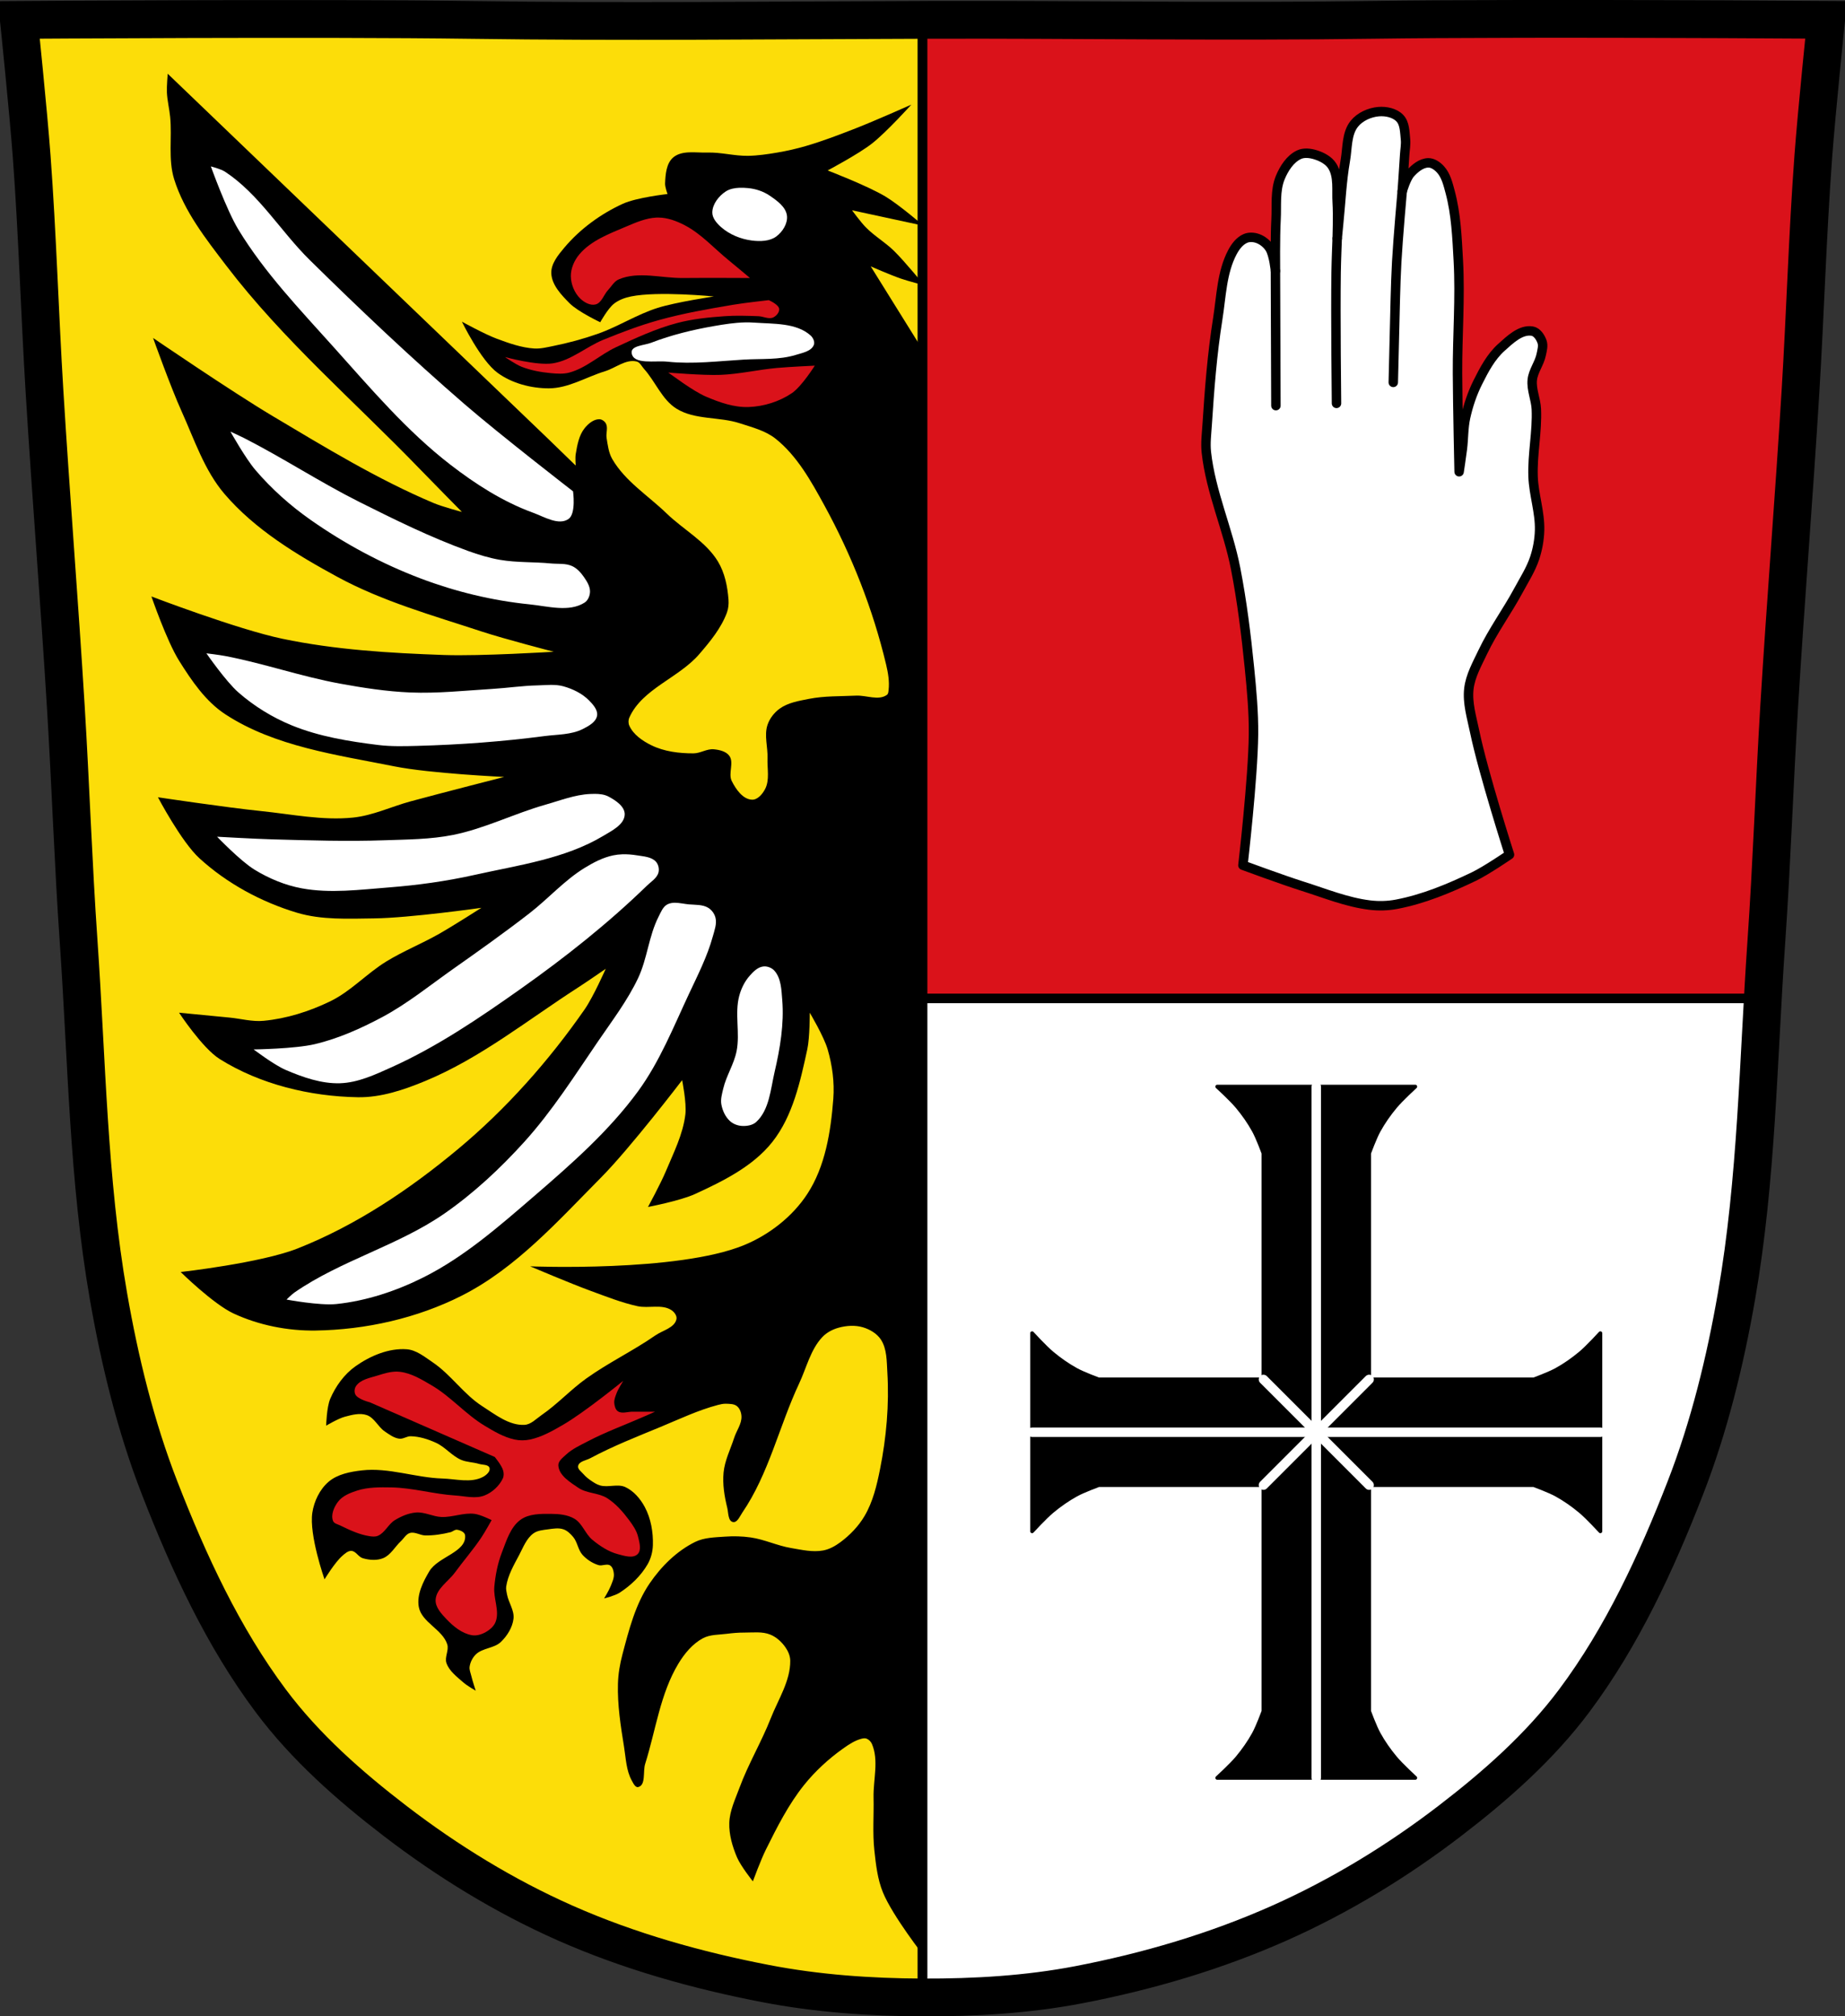 <?xml version="1.0" encoding="UTF-8" standalone="no"?><svg xmlns="http://www.w3.org/2000/svg" viewBox="0 0 977.12 1067.6"><rect x="0" y="0" width="977.12" height="1067.6" fill="#333333" stroke="none"/><g transform="translate(114.33 4.709)"><path d="m684.05 5.317c-26.17.053-51.02.198-70.798.478-79.11 1.122-156.7-.214-235.05 0-2.653.007-5.305.036-7.958.043-78.35.214-155.94 1.122-235.05 0-79.11-1.122-239.53 0-239.53 0 0 0 4.995 48.18 6.784 72.32 3.067 41.38 4.256 82.87 6.784 124.29 3.405 55.766 7.902 111.49 11.307 167.25 2.529 41.41 3.91 82.9 6.784 124.29 4.346 62.59 5.02 125.75 15.786 187.56 6.02 34.562 14.418 68.979 27.14 101.67 15.355 39.473 33.473 78.71 58.839 112.63 18.288 24.456 41.648 45.04 65.884 63.62 27.747 21.272 57.962 39.816 89.93 53.968 33.818 14.97 69.917 25.08 106.24 32.09 27.334 5.278 55.35 7.255 83.19 7.349 27.662.094 55.55-1.52 82.71-6.741 36.46-7.01 72.54-17.626 106.46-32.746 31.934-14.235 62.23-32.696 89.98-53.968 24.24-18.58 47.595-39.17 65.884-63.62 25.365-33.919 43.484-73.16 58.839-112.63 12.718-32.695 21.12-67.16 27.14-101.72 10.762-61.814 11.44-124.97 15.786-187.56 2.874-41.39 4.256-82.87 6.784-124.29 3.405-55.766 7.902-111.44 11.307-167.21 2.529-41.41 3.717-82.909 6.784-124.29 1.79-24.14 6.784-72.32 6.784-72.32 0 0-90.24-.636-168.73-.478" fill="#fcdd09"/><g stroke="#000"><g stroke-width="5"><path d="m374.22 523.91v528.97c.041 0 .084 0 .125 0 27.662.094 55.55-1.498 82.72-6.719 36.46-7.01 72.52-17.63 106.44-32.75 31.934-14.235 62.22-32.697 89.97-53.969 24.24-18.58 47.618-39.17 65.906-63.62 25.365-33.919 43.489-73.15 58.844-112.62 12.718-32.695 21.11-67.16 27.12-101.72 8.989-51.632 10.974-104.2 13.906-156.59.014-.291.017-.584.031-.875-.002-.035.002-.059 0-.094h-445.06z" fill="#fff"/><path d="m713.84 5.281c-9.98-.002-19.969.012-29.781.031-26.17.053-51.04.188-70.813.469-79.11 1.122-156.68-.214-235.03 0-1.332.004-2.668.022-4 .031v518.09h445.06c.563-10.01 1.15-20.01 1.844-30 2.874-41.39 4.253-82.87 6.781-124.28 3.405-55.766 7.908-111.45 11.313-167.22 2.529-41.41 3.714-82.903 6.781-124.28 1.79-24.14 6.781-72.34 6.781-72.34 0 0-69.08-.484-138.94-.5z" fill="#da121a"/></g><g fill="none"><path d="m684.05 5.317c-26.17.053-51.02.198-70.798.478-79.11 1.122-156.7-.214-235.05 0-2.653.007-5.305.036-7.958.043-78.35.214-155.94 1.122-235.05 0-79.11-1.122-239.53 0-239.53 0 0 0 4.995 48.18 6.784 72.32 3.067 41.38 4.256 82.87 6.784 124.29 3.405 55.766 7.902 111.49 11.307 167.25 2.529 41.41 3.91 82.9 6.784 124.29 4.346 62.59 5.02 125.75 15.786 187.56 6.02 34.562 14.418 68.979 27.14 101.67 15.355 39.473 33.473 78.71 58.839 112.63 18.288 24.456 41.648 45.04 65.884 63.62 27.747 21.272 57.962 39.816 89.93 53.968 33.818 14.97 69.917 25.08 106.24 32.09 27.334 5.278 55.35 7.255 83.19 7.349 27.662.094 55.55-1.52 82.71-6.741 36.46-7.01 72.54-17.626 106.46-32.746 31.934-14.235 62.23-32.696 89.98-53.968 24.24-18.58 47.595-39.17 65.884-63.62 25.365-33.919 43.484-73.16 58.839-112.63 12.718-32.695 21.12-67.16 27.14-101.72 10.762-61.814 11.44-124.97 15.786-187.56 2.874-41.39 4.256-82.87 6.784-124.29 3.405-55.766 7.902-111.44 11.307-167.21 2.529-41.41 3.717-82.909 6.784-124.29 1.79-24.14 6.784-72.32 6.784-72.32 0 0-90.24-.636-168.73-.478z" stroke-width="20"/><g stroke-width="5"><path d="m374.22 5.133v1055.26"/><path d="m373.55 523.92h447.53"/></g></g><path d="m530.33 570.62c0 0 7.403 6.763 10.594 10.594 3.312 3.976 6.317 8.248 8.813 12.781 2.079 3.776 5.063 11.875 5.063 11.875v119.78h-31.31-55.969c0 0-8.099-2.984-11.875-5.063-4.533-2.495-8.806-5.501-12.781-8.813-3.83-3.191-10.594-10.594-10.594-10.594v48.25 8.375 48.25c0 0 6.763-7.372 10.594-10.563 3.976-3.312 8.248-6.317 12.781-8.813 3.776-2.079 11.875-5.063 11.875-5.063h55.969 31.31v119.75c0 0-2.984 8.099-5.063 11.875-2.495 4.533-5.501 8.806-8.813 12.781-3.191 3.83-10.594 10.594-10.594 10.594h48.25 8.375 48.25c0 0-7.372-6.763-10.563-10.594-3.312-3.976-6.317-8.248-8.813-12.781-2.079-3.776-5.063-11.875-5.063-11.875v-119.75h31.25 55.969c0 0 8.099 2.984 11.875 5.063 4.533 2.495 8.806 5.501 12.781 8.813 3.83 3.191 10.594 10.563 10.594 10.563v-48.25-8.375-48.25c0 0-6.763 7.403-10.594 10.594-3.976 3.312-8.248 6.317-12.781 8.813-3.776 2.079-11.875 5.063-11.875 5.063h-55.969-31.25v-119.78c0 0 2.984-8.099 5.063-11.875 2.495-4.533 5.501-8.806 8.813-12.781 3.191-3.83 10.563-10.594 10.563-10.594h-48.25-8.375-48.25z" stroke-linejoin="round" stroke-linecap="round" stroke-width="2"/></g><g stroke-width="5"><g fill="none" stroke="#fff" stroke-linecap="round"><path d="m554.8 725.66l55.969 55.969"/><path d="m554.8 781.62l55.969-55.969"/><path d="m582.77 570.62v366"/><path d="m432.27 753.62h300.97"/></g><g stroke="#000"><path d="m543.92 453.41c0 0 21.12 7.805 31.852 11.191 11.653 3.677 23.17 8.418 35.3 9.9 4.702.575 9.55.45 14.204-.43 14.225-2.691 27.837-8.376 40.891-14.635 6.679-3.202 18.939-11.622 18.939-11.622 0 0-13.9-43.23-18.509-65.43-1.531-7.371-3.867-14.903-3.01-22.382.783-6.857 4.359-13.13 7.317-19.369 5.401-11.384 12.962-21.621 18.939-32.713 3.044-5.649 6.595-11.125 8.609-17.217 1.554-4.703 2.449-9.683 2.583-14.635.258-9.535-3.098-18.876-3.443-28.408-.432-11.915 2.257-23.815 1.722-35.726-.234-5.209-2.68-10.308-2.152-15.496.478-4.695 3.789-8.72 4.735-13.343.461-2.253 1.201-4.72.43-6.887-.85-2.392-2.664-5.165-5.165-5.596-6.072-1.045-11.769 4.496-16.356 8.609-5.54 4.968-9.149 11.856-12.482 18.509-2.927 5.842-5.04 12.13-6.456 18.509-1.222 5.491-1.037 11.204-1.722 16.787-.494 4.03-1.722 12.05-1.722 12.05 0 0-.78-34.719-.861-52.08-.093-19.944 1.54-39.917.43-59.83-.675-12.12-1.164-24.432-4.304-36.16-1.131-4.222-2.209-8.833-5.165-12.05-1.65-1.796-4.02-3.497-6.456-3.443-3.666.08-7.02 2.868-9.469 5.596-2.317 2.579-4.304 9.469-4.304 9.469 0 0 .906-12.91 1.291-19.369.163-2.725.717-5.463.43-8.178-.406-3.842-.33-8.411-3.01-11.191-2.71-2.808-7.302-3.765-11.191-3.443-4.796.397-9.912 2.695-12.913 6.456-4.145 5.195-3.593 12.822-4.735 19.369-1.933 11.09-2.417 22.377-3.552 33.574-.262 2.581-.752 7.748-.752 7.748 0 0 .418-12.64 0-18.939-.431-6.499.865-13.843-2.583-19.369-1.916-3.073-5.573-4.977-9.04-6.03-2.746-.832-6.01-1.226-8.609 0-4.7 2.222-7.902 7.252-9.9 12.05-2.88 6.921-1.847 14.89-2.269 22.374-.509 9.03-.314 27.13-.314 27.13 0 0-.777-8.567-3.01-12.05-1.488-2.32-3.856-4.253-6.456-5.165-2.031-.712-4.481-.854-6.456 0-3.075 1.329-5.324 4.355-6.887 7.317-5.622 10.653-5.854 23.4-7.748 35.3-2.947 18.512-4.387 37.25-5.596 55.956-.315 4.87-.959 9.783-.43 14.635 2.293 21.03 11.447 40.785 15.495 61.55 3.382 17.347 5.559 34.927 7.317 52.51 1.173 11.728 2.268 23.509 2.152 35.3-.228 23.17-5.596 69.3-5.596 69.3z" fill="#fff" stroke-linejoin="round"/><g fill="none" stroke-linecap="round"><path d="m628.28 96.58c0 0-2.227 24.911-2.907 37.39-.702 12.888-.854 25.799-1.211 38.701-.232 8.361-.606 25.09-.606 25.09"/><path d="m593.85 121.55c0 0-.482 11.917-.568 17.88-.334 23.14.202 69.44.202 69.44"/><path d="m561.14 138.76l.252 71.31"/></g></g></g><path d="m375.22 1031.2v-849.24l-28.408-45.626c0 0 10.511 4.588 15.926 6.456 4.063 1.402 12.395 3.558 12.395 3.558 0 0-10.257-12.624-16.07-18.289-4.613-4.498-10.316-7.796-14.837-12.386-2.72-2.762-7.317-9.04-7.317-9.04l37.878 8.178c0 0-12.938-11.139-20.23-15.495-9.592-5.731-30.561-13.774-30.561-13.774 0 0 16.212-8.592 23.41-14.204 7.73-6.03 20.924-20.661 20.924-20.661 0 0-19.388 8.627-29.27 12.482-8.793 3.431-17.623 6.835-26.687 9.469-4.947 1.438-9.986 2.584-15.07 3.443-5.124.867-10.299 1.642-15.495 1.722-7.196.111-14.328-1.945-21.522-1.722-6.084.189-13.442-1.362-18.08 2.583-3.664 3.117-4.121 8.967-4.304 13.774-.073 1.913 1.291 5.596 1.291 5.596 0 0-16.329 1.804-23.674 5.165-11.742 5.373-22.685 13.356-30.991 23.24-3.26 3.88-7.084 8.49-6.887 13.554.241 6.197 5.317 11.484 9.689 15.882 4.484 4.511 16.229 10.04 16.229 10.04 0 0 4.049-7.259 7.226-9.774 2.57-2.034 5.828-3.215 9.04-3.874 14.336-2.943 43.904 0 43.904 0 0 0-20.06 3-29.7 6.03-11.04 3.464-20.936 9.947-31.852 13.774-7.719 2.706-15.654 4.848-23.674 6.456-3.263.655-6.579 1.5-9.9 1.291-6.807-.428-13.404-2.796-19.8-5.165-6.438-2.385-18.509-9.04-18.509-9.04 0 0 10.01 20.648 18.939 27.12 7.645 5.539 17.676 8.19 27.12 8.178 10.348-.013 19.804-6.01 29.7-9.04 5.598-1.713 11.1-6.576 16.787-5.165 1.772.44 2.649 2.519 3.874 3.874 6.086 6.732 9.511 16.297 17.217 21.09 9.752 6.067 22.661 4.165 33.574 7.748 6.533 2.145 13.563 3.89 18.939 8.178 11.396 9.09 18.826 22.507 25.826 35.3 14.481 26.458 25.743 55.02 32.713 84.36 1.033 4.348 1.794 8.903 1.291 13.343-.102.902-.132 2.042-.861 2.583-4.382 3.247-10.909.171-16.356.43-8.332.397-16.782.103-24.965 1.722-5.341 1.057-11.08 1.982-15.495 5.165-2.91 2.097-5.322 5.206-6.456 8.609-1.86 5.581.232 11.77 0 17.648-.215 5.465 1.252 11.515-1.291 16.356-1.375 2.619-3.93 5.686-6.887 5.596-4.872-.15-8.589-5.536-10.761-9.9-1.991-4 1.357-9.744-1.291-13.343-1.753-2.382-5.235-3.147-8.178-3.443-3.639-.367-7.103 2.139-10.761 2.152-7.597.028-15.569-.943-22.382-4.304-4.648-2.293-9.498-5.602-11.622-10.33-.588-1.309-.581-2.993 0-4.304 6.748-15.23 26.15-20.952 37.02-33.574 5.74-6.663 11.568-13.71 14.635-21.952.807-2.168 1.029-4.58.861-6.887-.509-6.978-1.974-14.244-5.596-20.23-6.41-10.596-18.218-16.783-27.12-25.395-9.769-9.454-22.03-17.07-28.839-28.839-1.934-3.345-2.4-7.377-3.01-11.191-.41-2.554.886-5.521-.43-7.748-.689-1.165-2.09-2.145-3.443-2.152-3.03-.015-5.852 2.375-7.748 4.735-3.04 3.785-3.935 8.985-4.735 13.774-.331 1.981 0 6.03 0 6.03l-14.635-14.204-201.44-193.26c0 0-.578 6.6-.43 9.9.193 4.338 1.294 8.592 1.722 12.913 1.091 11.02-1.162 22.58 2.152 33.14 5.318 16.951 16.768 31.504 27.547 45.626 30.05 39.37 68.03 71.997 102.44 107.61 7.403 7.66 22.382 22.813 22.382 22.813 0 0-10.217-2.685-15.07-4.735-29.742-12.574-57.48-29.538-85.23-46.06-21.645-12.886-63.27-41.32-63.27-41.32 0 0 9.352 26.12 15.06 38.739 6.801 15.02 12.08 31.38 22.813 43.904 16.1 18.784 38.09 32.1 59.83 43.904 23.863 12.958 50.39 20.353 76.19 28.839 12.599 4.145 38.31 10.761 38.31 10.761 0 0-38.742 2.405-58.11 1.722-28.678-1.012-57.57-2.731-85.66-8.609-23.76-4.972-69.3-22.382-69.3-22.382 0 0 8.09 23.545 14.635 34 6.64 10.605 14.06 21.567 24.535 28.408 26.14 17.07 58.911 21.428 89.53 27.548 19.08 3.813 58.11 5.596 58.11 5.596 0 0-33.04 8.449-49.5 12.913-10.214 2.771-20.03 7.532-30.561 8.609-16.17 1.654-32.469-1.791-48.639-3.443-18.289-1.87-54.665-7.317-54.665-7.317 0 0 12.355 23.494 21.952 32.28 14.543 13.317 32.764 23.17 51.652 28.839 13.09 3.926 27.22 3.181 40.891 3.01 19.03-.234 56.817-5.596 56.817-5.596 0 0-14.766 9.445-22.382 13.774-9.15 5.2-19 9.136-27.978 14.635-10.353 6.344-18.772 15.797-29.7 21.09-11.03 5.344-23.09 9.169-35.3 10.33-6.03.574-12.05-1.143-18.08-1.722-8.896-.854-26.687-2.583-26.687-2.583 0 0 12.306 18.754 21.522 24.535 21.438 13.447 47.871 19.809 73.17 20.23 12.248.204 24.409-3.921 35.726-8.609 29.21-12.1 54.33-32.387 80.921-49.5 4.952-3.187 14.635-9.9 14.635-9.9 0 0-6.572 14.885-11.191 21.522-19.03 27.344-41.544 52.716-67.15 74.03-25.549 21.273-53.879 40.29-84.79 52.51-19.599 7.751-61.982 12.482-61.982 12.482 0 0 17.229 16.955 27.978 21.952 13.422 6.239 28.674 9.257 43.474 9.04 26.55-.392 53.791-6.509 77.48-18.509 28.696-14.537 50.955-39.569 73.6-62.41 15.78-15.915 43.04-51.652 43.04-51.652 0 0 2.432 12.07 1.722 18.08-1.246 10.544-6.225 20.338-10.33 30.13-2.729 6.509-9.469 18.939-9.469 18.939 0 0 17.12-3.28 24.965-6.887 14.932-6.866 30.694-14.659 40.891-27.548 10.846-13.71 14.802-31.985 18.509-49.07 1.372-6.324 1.291-19.369 1.291-19.369 0 0 7.452 12.471 9.469 19.369 2.473 8.455 3.685 17.472 3.01 26.26-1.328 17.353-4.248 35.795-13.774 50.36-7.874 12.04-20.263 21.661-33.574 27.12-35.09 14.38-113.2 11.191-113.2 11.191 0 0 21.09 8.975 31.852 12.913 8.223 3.01 16.415 6.288 24.965 8.178 5.926 1.31 13.05-1.249 18.08 2.152 1.489 1.01 2.954 2.976 2.583 4.735-.971 4.605-7.325 5.926-11.191 8.609-11.808 8.193-24.903 14.443-36.587 22.813-8.289 5.938-15.273 13.592-23.674 19.369-2.859 1.966-5.573 4.987-9.04 5.165-8.147.419-15.516-5.494-22.382-9.9-9.837-6.313-16.571-16.7-26.26-23.24-4.254-2.873-8.653-6.523-13.774-6.887-9.504-.675-19.344 3.529-27.12 9.04-5.924 4.199-10.484 10.543-13.343 17.217-1.886 4.402-2.152 14.204-2.152 14.204 0 0 6.365-3.794 9.9-4.735 3.754-.999 7.949-2.127 11.622-.861 4.03 1.39 5.95 6.197 9.469 8.609 2.382 1.632 4.883 3.51 7.748 3.874 2.038.259 3.972-1.334 6.03-1.291 4.593.095 9.157 1.554 13.343 3.443 4.897 2.21 8.415 6.9 13.343 9.04 2.969 1.289 6.373 1.21 9.469 2.152 1.912.582 5.03.236 5.596 2.152.553 1.871-1.722 3.815-3.443 4.735-6.331 3.385-14.345 1.079-21.522.861-14.27-.433-28.429-5.931-42.613-4.304-6.176.708-12.924 1.985-17.648 6.03-4.682 4.01-7.677 10.266-8.609 16.356-1.808 11.823 6.456 35.3 6.456 35.3 0 0 5.511-9.08 9.47-12.482 1.363-1.173 2.938-2.647 4.735-2.583 2.386.086 3.735 3.201 6.03 3.874 3.442 1.01 7.431 1.334 10.761 0 4.051-1.623 6.277-6.06 9.469-9.04 1.561-1.454 2.691-3.693 4.735-4.304 2.644-.791 5.419 1.252 8.178 1.291 4.484.063 8.991-.64 13.343-1.722 1.19-.296 2.227-1.445 3.443-1.291 1.737.22 4.152 1.268 4.304 3.01.779 8.894-14.377 11.265-18.939 18.939-3.364 5.658-6.784 12.464-5.596 18.939 1.498 8.157 12.587 11.886 15.07 19.8.987 3.152-1.525 6.783-.43 9.9 1.516 4.317 5.599 7.313 9.04 10.33 1.945 1.706 6.456 4.304 6.456 4.304 0 0-1.724-5.27-2.367-7.963-.373-1.56-1.088-3.147-.861-4.735.34-2.382 1.527-4.755 3.228-6.456 3.516-3.516 9.767-3.217 13.343-6.672 3.348-3.234 6.12-7.645 6.672-12.267.528-4.423-2.634-8.532-3.443-12.913-.249-1.348-.625-2.732-.43-4.089.857-5.987 4.059-11.44 6.887-16.787 2.13-4.03 3.848-8.726 7.533-11.406 2.167-1.577 5.092-1.79 7.748-2.152 2.701-.368 5.603-.896 8.178 0 2.074.722 3.765 2.397 5.165 4.089 2.271 2.744 2.545 6.842 4.95 9.469 2.244 2.451 5.221 4.391 8.393 5.38 1.987.62 4.523-.961 6.241.215 1.353.926 1.819 2.885 1.937 4.52.161 2.222-.905 4.384-1.722 6.456-.894 2.269-3.443 6.456-3.443 6.456 0 0 5.737-1.438 8.178-3.01 5.926-3.822 11.322-8.96 14.85-15.07 1.75-3.03 2.692-6.618 2.798-10.115.208-6.891-1.045-14.155-4.304-20.23-2.326-4.336-5.858-8.494-10.33-10.546-4.051-1.858-9.06.373-13.343-.861-1.882-.542-3.56-1.677-5.165-2.798-1.333-.931-2.596-1.997-3.659-3.228-1.118-1.295-3.163-2.632-2.798-4.304.543-2.489 4.211-2.886 6.456-4.089 11.975-6.413 24.679-11.379 37.23-16.572 10.01-4.141 19.87-8.865 30.345-11.622 1.403-.369 2.854-.696 4.304-.646 1.983.069 4.277.032 5.811 1.291 1.514 1.243 2.282 3.423 2.367 5.38.175 4.01-2.641 7.585-3.874 11.406-1.958 6.069-4.979 11.947-5.596 18.293-.607 6.245.435 12.632 1.937 18.724.648 2.626.364 6.989 3.01 7.533 2.286.469 3.632-3.02 4.95-4.95 14.08-20.571 19.532-45.878 30.13-68.44 3.888-8.276 5.993-17.884 12.267-24.535 2.272-2.408 5.418-4.069 8.609-4.95 4.15-1.145 8.789-1.45 12.913-.215 3.66 1.096 7.364 3.269 9.469 6.456 3.264 4.942 3.09 11.52 3.443 17.432 1.023 17.09-.517 34.431-3.874 51.22-1.703 8.52-3.769 17.263-8.178 24.75-3.221 5.468-7.804 10.225-12.913 13.989-2.687 1.979-5.758 3.693-9.04 4.304-5.587 1.042-11.397-.35-17-1.291-7.242-1.216-14.04-4.542-21.306-5.596-4.546-.659-9.192-.763-13.774-.43-5.305.385-10.938.448-15.711 2.798-9.75 4.8-17.978 12.976-24.1 21.952-7.578 11.1-10.981 24.667-14.419 37.663-1.336 5.05-2.223 10.272-2.367 15.495-.308 11.167 1.44 22.331 3.228 33.36.978 6.03 1.133 12.518 4.089 17.863.786 1.42 1.87 3.842 3.443 3.443 4.137-1.046 2.377-8.197 3.659-12.267 5.61-17.808 7.972-37.19 17.648-53.16 3.208-5.294 7.461-10.414 12.913-13.343 3.793-2.038 8.427-1.822 12.698-2.367 3.067-.392 6.162-.659 9.254-.646 4.605.019 9.51-.665 13.774 1.076 3.206 1.309 5.976 3.836 7.963 6.672 1.445 2.063 2.554 4.583 2.583 7.102.123 10.752-6.396 20.553-10.33 30.561-4.922 12.521-11.92 24.18-16.572 36.802-2.221 6.03-5.178 12.09-5.38 18.509-.197 6.245 1.644 12.543 4.089 18.293 1.985 4.669 8.393 12.698 8.393 12.698 0 0 4.193-11.372 6.887-16.787 5.902-11.864 11.94-23.882 20.23-34.22 5.843-7.285 12.849-13.722 20.445-19.15 3.106-2.222 6.41-4.456 10.115-5.38.835-.208 1.787-.329 2.583 0 1.219.505 2.275 1.587 2.798 2.798 3.758 8.697.645 18.937.861 28.408.213 9.325-.577 18.705.43 27.978.815 7.497 1.672 15.184 4.52 22.17 5.094 12.493 21.952 34 21.952 34"/><path d="m233.37 110.49c-5.517.246-10.872 2.551-15.969 4.719-8.871 3.773-18.638 7.369-24.875 14.719-2.688 3.168-4.589 7.471-4.531 11.625.059 4.287 1.92 8.862 5 11.844 2.067 2 5.27 3.787 8.06 3.094 3.262-.81 4.329-5.139 6.625-7.594 1.833-1.959 3.219-4.635 5.688-5.688 10.401-4.436 22.631-.6 33.938-.719 11.857-.124 35.562 0 35.562 0 0 0-7.545-6.349-11.375-9.469-7.677-6.253-14.461-13.939-23.25-18.5-4.241-2.201-8.972-3.997-13.75-4.03-.369-.003-.757-.016-1.125 0m59.44 43.719c0 0-12.589 1.386-18.844 2.438-13.284 2.233-26.621 4.561-39.594 8.188-9.951 2.782-19.655 6.464-29.22 10.375-9.117 3.728-17.05 10.976-26.781 12.469-8.396 1.287-25.25-3.344-25.25-3.344 0 0 5.635 3.919 8.813 5.156 4.932 1.921 10.26 2.896 15.531 3.375 3.235.294 6.615.536 9.75-.313 9.03-2.444 16.185-9.445 24.656-13.406 10.478-4.9 21.07-9.803 32.25-12.781 8.221-2.191 16.764-3.046 25.25-3.656 5.97-.429 11.987-.23 17.969 0 2.644.102 5.528 1.783 7.906.625 1.644-.8 3.325-2.752 3.063-4.563-.341-2.353-5.5-4.563-5.5-4.563m24.375 34.688c0 0-13.413.608-20.09 1.219-9.975.912-19.835 3.266-29.844 3.656-9.234.36-27.688-1.219-27.688-1.219 1.522.913 12.792 9.671 20.09 12.781 7.108 3.03 14.778 5.743 22.5 5.469 7.984-.284 16.218-2.849 22.844-7.313 5.257-3.542 12.188-14.594 12.188-14.594m-221.03 532.62c-3.493-.087-7.04.973-10.375 2.031-4.112 1.304-9.216 2.089-11.594 5.688-.829 1.255-.991 3.191-.25 4.5 1.411 2.493 7.594 4.03 7.594 4.03l66.16 28.938c0 0 3.801 4.556 4.5 7.344.327 1.306.356 2.814-.219 4.03-1.887 3.996-5.605 7.418-9.719 9.03-4.784 1.876-10.309.322-15.438 0-11.372-.713-22.514-4.091-33.906-4.281-6.03-.101-12.284-.18-18.03 1.656-3.746 1.197-7.816 2.801-10.188 5.938-2.116 2.799-3.929 6.93-2.625 10.188.554 1.385 2.472 1.721 3.813 2.375 4.99 2.433 10.164 4.876 15.656 5.688 1.41.208 2.937.336 4.25-.219 3.762-1.59 5.54-6.193 9.03-8.313 3.377-2.051 7.189-3.689 11.125-4.03 4.558-.396 8.96 2.194 13.531 2.375 5.871.233 11.735-2.414 17.563-1.656 3.175.413 9 3.313 9 3.313 0 0-3.477 6.276-5.469 9.25-4.303 6.424-9.409 12.256-13.969 18.5-3.48 4.765-9.909 8.577-10.219 14.469-.204 3.888 3.042 7.361 5.719 10.188 3.665 3.869 8.248 7.626 13.5 8.531 2.476.427 5.157-.419 7.344-1.656 2.19-1.239 4.327-3.085 5.219-5.438 2.187-5.77-1.239-12.354-.688-18.5.557-6.209 1.779-12.469 4.03-18.281 2.406-6.208 4.519-13.443 9.938-17.313 4.391-3.136 10.511-3.098 15.906-3.063 4.279.028 8.882.411 12.563 2.594 4.197 2.488 5.733 8.06 9.5 11.156 3.99 3.284 8.5 6.286 13.5 7.594 3.365.88 7.947 2.428 10.438 0 2.209-2.153.968-6.251.25-9.25-.774-3.234-2.763-6.115-4.75-8.781-3.274-4.392-6.999-8.691-11.625-11.625-4.54-2.879-10.725-2.44-15.188-5.438-4.414-2.965-10.347-6.566-10.656-11.875-.135-2.321 2.333-4.099 4.03-5.688 3.317-3.102 7.6-5.02 11.625-7.125 9.566-5 19.743-8.683 29.625-13.03l5.938-2.625c0 0-7.891.06-11.844 0-2.61-.039-5.677 1.236-7.844-.219-1.293-.868-1.755-2.731-1.906-4.281-.173-1.775.563-3.548 1.188-5.219.879-2.352 3.563-6.625 3.563-6.625 0 0-20.428 16.636-31.781 23.22-5.541 3.213-11.266 6.51-17.531 7.844-2.706.576-5.61.595-8.313 0-5.7-1.255-10.877-4.331-15.875-7.344-10.05-6.06-17.867-15.431-28-21.344-5.2-3.034-10.619-6.386-16.594-7.125-.497-.062-1-.113-1.5-.125" fill="#da121a"/><path d="m-2.658 83.4c0 0 8.269 23.07 14.594 33.469 13.872 22.808 32.608 42.35 50.44 62.22 19.514 21.745 38.627 44.33 61.75 62.19 13.371 10.327 27.94 19.681 43.813 25.469 5.994 2.186 13.678 6.982 18.875 3.281 4.02-2.862 2.344-14.594 2.344-14.594 0 0-38.908-30.1-57.5-46.19-28.25-24.437-55.39-50.13-82-76.34-15.357-15.13-26.779-34.831-44.781-46.687-2.242-1.477-7.531-2.813-7.531-2.813m279.88 11.313c-2.568.098-5.108.593-7.188 1.938-3.677 2.378-7.04 6.684-7.125 11.06-.06 3.03 2.352 5.804 4.625 7.813 4.462 3.942 10.496 6.397 16.406 7.125 4.3.529 9.311.427 12.813-2.125 3.347-2.439 6.178-6.919 5.688-11.03-.559-4.679-5.344-8.05-9.25-10.687-3.329-2.248-7.406-3.575-11.406-3.938-1.48-.134-3.02-.215-4.563-.156m2.781 71.28c-5.362.144-10.75.991-16.03 1.906-11.377 1.971-22.698 4.714-33.469 8.875-3.615 1.397-10.77 1.495-10.313 5.344.765 6.433 12.434 3.964 18.875 4.656 13.46 1.447 27.08-.302 40.594-1.094 9.163-.536 18.635.234 27.406-2.469 3.504-1.08 8.332-1.913 9.625-5.344.622-1.651-.462-3.828-1.781-5-7.556-6.713-19.48-6.03-29.563-6.75-1.782-.127-3.557-.173-5.344-.125m-272.28 57.844c0 0 7.953 14.15 13.188 20.281 8.523 9.982 18.474 18.867 29.22 26.406 18.06 12.676 37.793 23.294 58.44 31.09 18.429 6.963 37.899 11.678 57.5 13.656 9.696.978 21.01 4.319 29.22-.938 1.775-1.137 2.767-3.55 2.844-5.656.105-2.886-1.663-5.629-3.313-8-1.588-2.281-3.604-4.485-6.125-5.656-3.446-1.601-7.531-1.037-11.313-1.406-8.935-.871-18.03-.383-26.875-1.906-5.785-.996-11.449-2.721-16.969-4.719-19.77-7.155-38.705-16.485-57.5-25.906-20.871-10.462-40.448-23.339-61.25-33.937-2.318-1.181-7.06-3.313-7.06-3.313m-12.75 117.37c0 0 10.247 14.837 16.969 20.719 8.334 7.293 18.03 13.25 28.28 17.438 14.466 5.909 30.21 8.46 45.719 10.375 6.862.847 13.838.656 20.75.469 22.524-.609 45.03-2.259 67.37-5.188 6.813-.893 14.15-.647 20.281-3.75 3.074-1.556 6.964-3.664 7.531-7.06.497-2.981-2.1-5.876-4.219-8.03-3.647-3.711-8.672-6.147-13.688-7.531-4.394-1.213-9.1-.569-13.656-.469-8.03.176-16.01 1.386-24.03 1.875-14.44.88-28.92 2.471-43.37 1.875-12.5-.516-24.913-2.437-37.22-4.688-20.503-3.75-40.34-10.712-60.813-14.625-3.273-.626-9.906-1.406-9.906-1.406m205.69 74.41c-.854-.003-1.699.024-2.531.063-8.07.378-15.789 3.457-23.563 5.656-16.54 4.68-32.17 12.669-49.03 16.03-11.899 2.373-24.15 2.389-36.28 2.813-19.627.685-39.31.077-58.938-.469-9.905-.275-29.688-1.406-29.688-1.406 0 0 12.314 12.843 19.813 17.438 7.637 4.679 16.16 8.241 24.969 9.875 15.14 2.81 30.837.723 46.19-.469 15.196-1.18 30.375-3.272 45.25-6.594 23.23-5.189 47.925-8.479 68.34-20.719 4.574-2.742 11.172-5.982 11.313-11.313.111-4.226-4.77-7.448-8.5-9.438-2.205-1.176-4.781-1.461-7.344-1.469m14.469 32c-1.6.058-3.193.237-4.75.563-5.371 1.124-10.417 3.755-15.09 6.625-10.75 6.596-19.249 16.306-29.22 24.03-13.06 10.125-26.546 19.705-40.06 29.22-12.578 8.854-24.605 18.688-38.19 25.906-11.206 5.956-22.998 11.218-35.34 14.156-10.585 2.519-32.5 2.813-32.5 2.813 0 0 10.8 8.2 16.969 10.844 9.07 3.887 18.886 7.358 28.75 7.06 9.537-.285 18.613-4.551 27.313-8.469 24.296-10.943 46.582-26.09 68.34-41.469 23.525-16.625 46.27-34.617 66.938-54.688 2.237-2.173 5.4-4.03 6.125-7.06.452-1.89-.086-4.23-1.406-5.656-2.363-2.552-6.474-2.755-9.906-3.313-2.617-.425-5.302-.659-7.969-.563m28.06 25.656c-1.428-.009-2.805.197-4.063.844-2.403 1.237-3.492 4.185-4.719 6.594-5.185 10.182-5.942 22.21-10.844 32.531-5.665 11.929-13.771 22.563-21.22 33.469-12.423 18.19-24.305 36.925-39.09 53.25-12.622 13.934-26.542 26.941-41.969 37.688-24.622 17.15-54.987 24.885-79.66 41.969-1.555 1.077-4.219 3.75-4.219 3.75 0 0 17.59 3.292 26.375 2.375 16.01-1.672 31.796-6.935 46.19-14.156 21.597-10.837 40.13-27.1 58.44-42.875 19.775-17.04 39.745-34.553 55.16-55.625 11.408-15.598 18.683-33.873 26.875-51.37 4.688-10.01 9.793-19.961 12.719-30.625.882-3.214 2.21-6.672 1.406-9.906-.515-2.074-1.941-4.051-3.75-5.188-2.975-1.869-6.876-1.56-10.375-1.875-2.347-.212-4.87-.829-7.25-.844m47.37 33.688c-.268 0-.552.028-.813.063-2.87.383-5.214 2.794-7.125 4.969-2.591 2.949-4.409 6.65-5.438 10.438-2.57 9.472.471 19.779-1.438 29.406-1.371 6.917-5.497 13.07-7.094 19.938-.631 2.713-1.468 5.541-.969 8.281.59 3.235 2.107 6.56 4.531 8.781 1.699 1.557 4.074 2.464 6.375 2.594 2.624.148 5.666-.339 7.594-2.125 6.918-6.406 7.584-17.379 9.719-26.563 2.88-12.39 5.05-25.26 4.03-37.938-.433-5.391-.58-11.684-4.25-15.656-1.247-1.35-3.247-2.186-5.125-2.188" fill="#fff"/></g></svg>